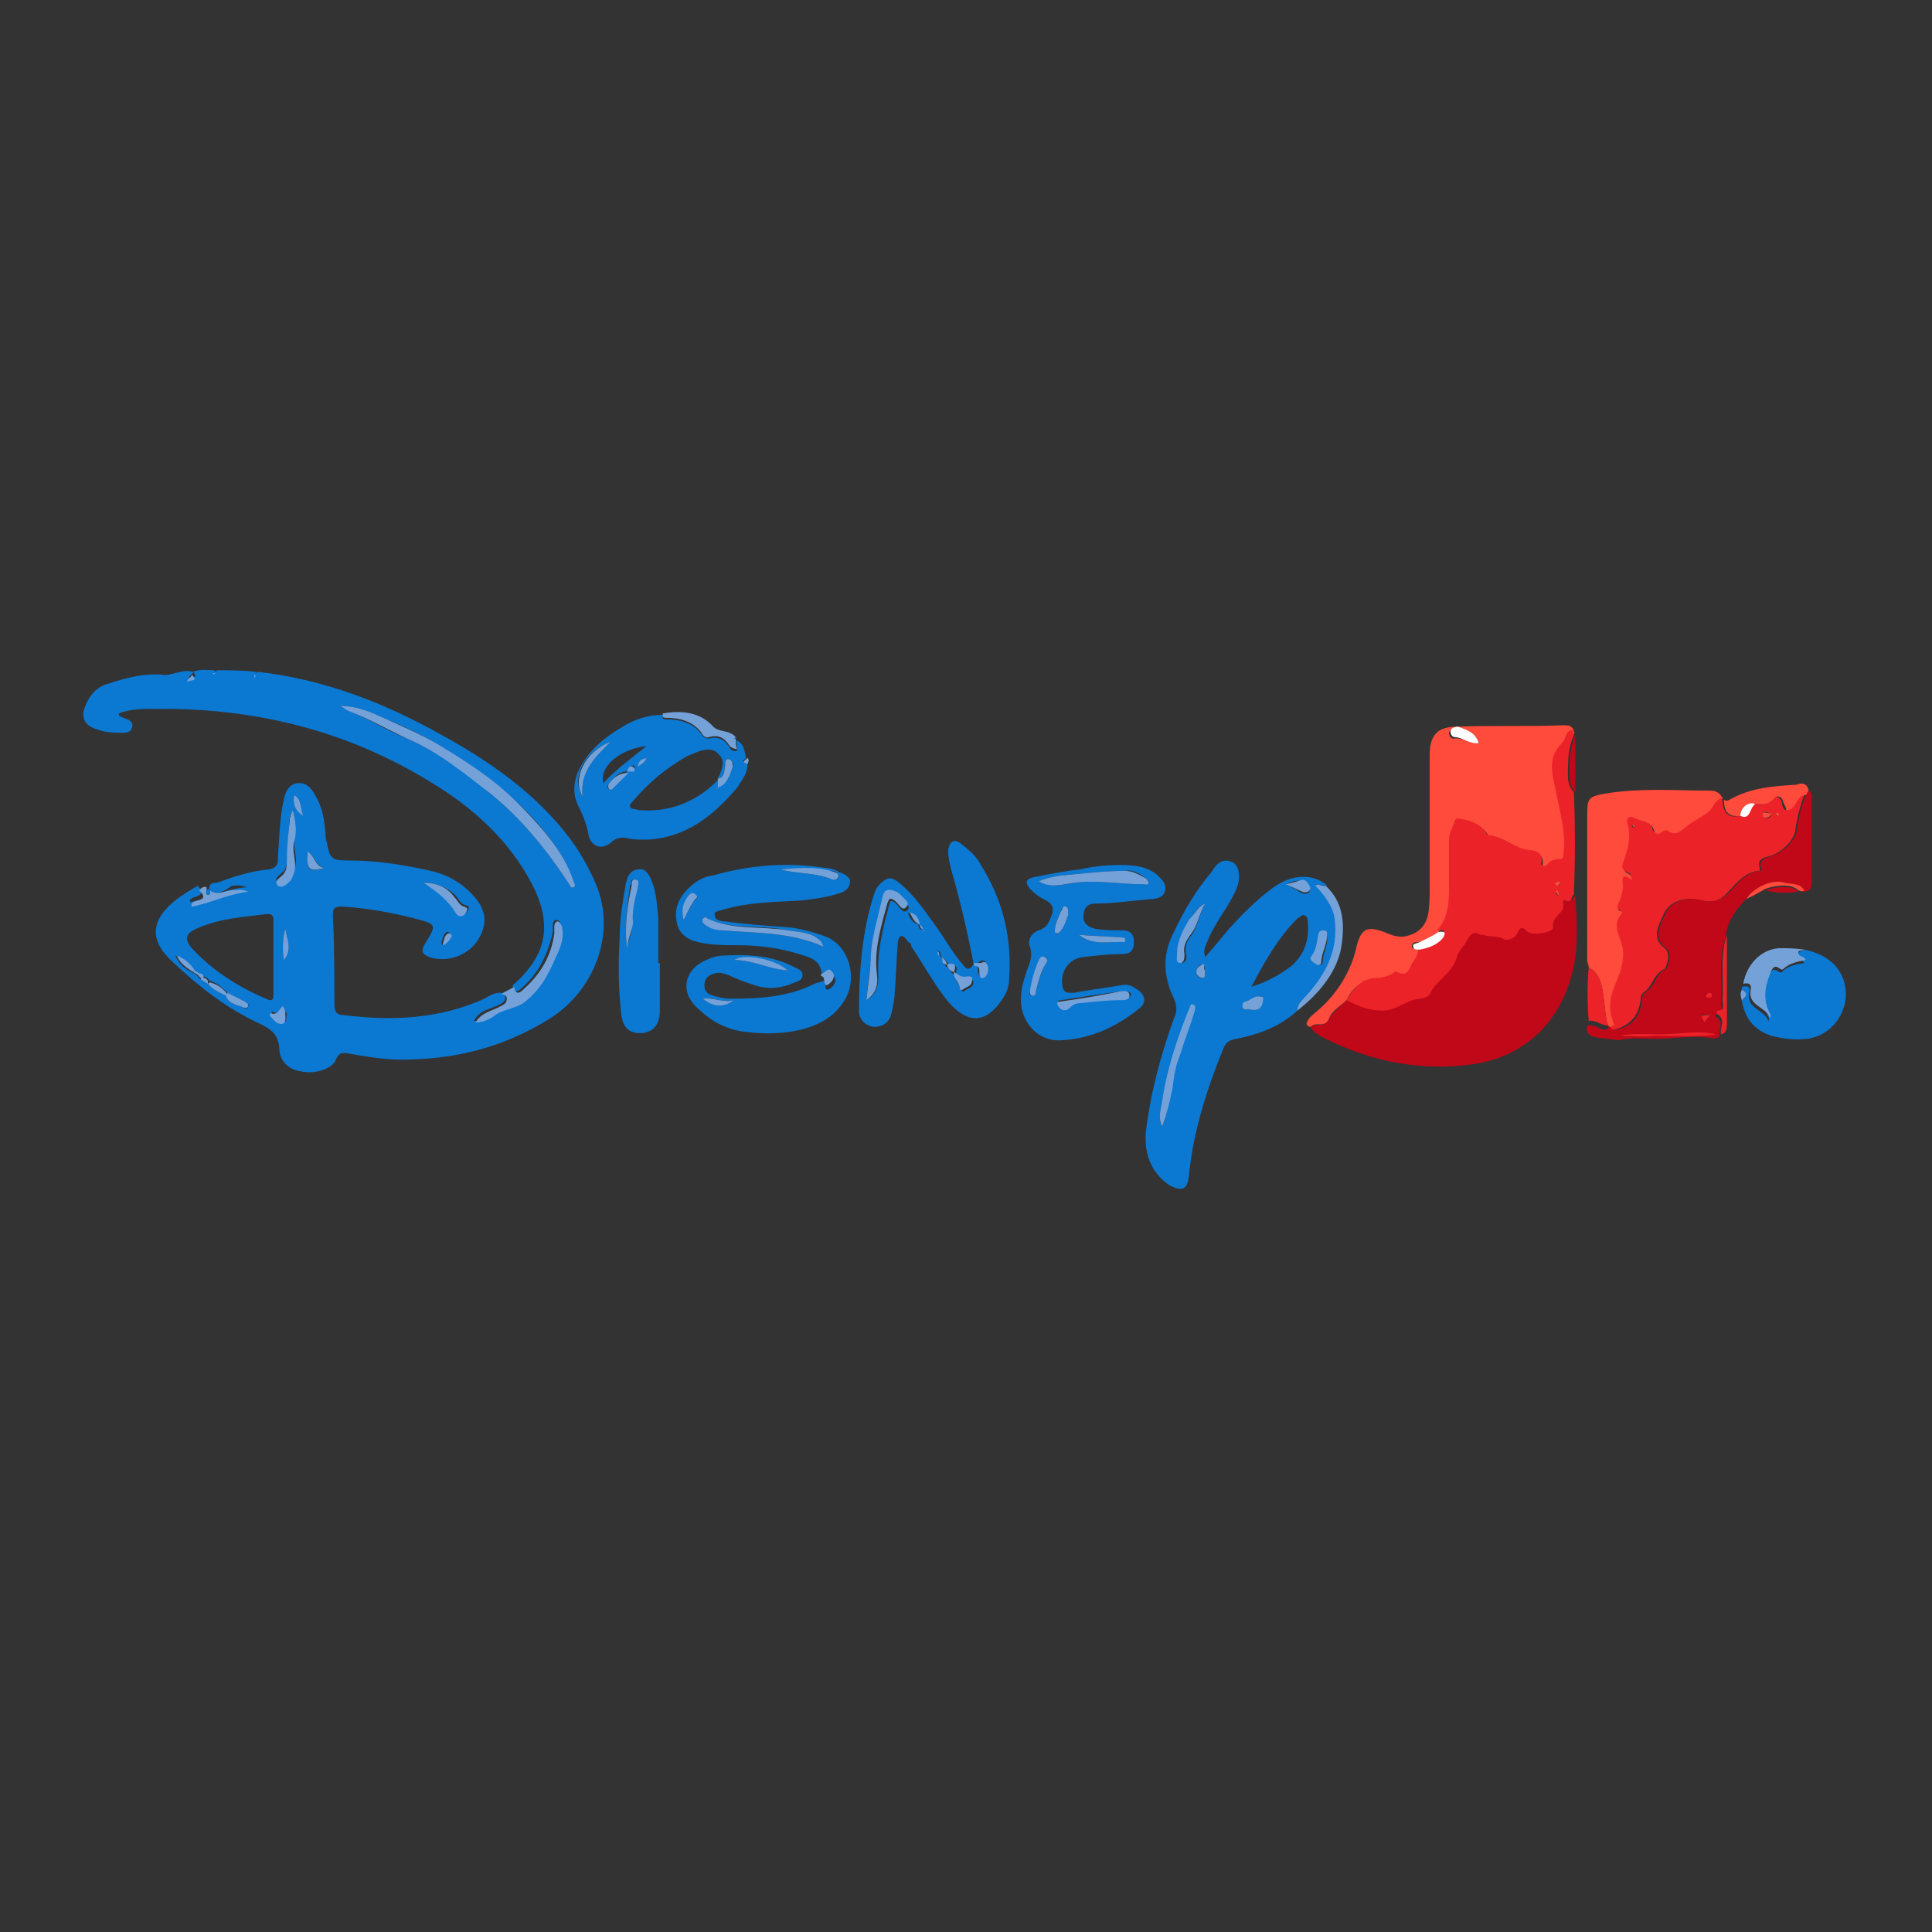 <?xml version="1.0" encoding="utf-8"?>
<!-- Generator: Adobe Illustrator 27.8.0, SVG Export Plug-In . SVG Version: 6.00 Build 0)  -->
<svg version="1.1" id="Capa_1" xmlns="http://www.w3.org/2000/svg" xmlns:xlink="http://www.w3.org/1999/xlink" x="0px" y="0px"
	 viewBox="0 0 130 130" style="enable-background:new 0 0 130 130;" xml:space="preserve">
<rect x="0" y="0" width="130" height="130" fill="#333333" stroke="none"/>
<style type="text/css">
	.st0{fill:#0B78D2;}
	.st1{fill:#C00819;}
	.st2{fill:#FE4B3B;}
	.st3{fill:#EC2229;}
	.st4{fill:#74A2D8;}
	.st5{fill:#FDFDFE;}
</style>
<g>
	<path class="st0" d="M14.1,59.9c-0.1-0.5,0.3-0.5,0.5-0.5c1.1-0.4,2.3-0.8,3.5-0.9c0.5-0.1,0.6-0.3,0.6-0.8
		c0.1-1.3,0.1-2.6,0.4-3.9c0.1-0.5,0.3-1,0.9-1.1c0.6-0.1,1,0.4,1.2,0.8c0.5,0.8,0.6,1.6,0.7,2.5c0,0.2,0,0.5,0.1,0.7
		c0.2,1.1,0.3,1.2,1.5,1.2c1.9,0,3.7,0.3,5.5,0.7c1.3,0.3,2.4,1,3.2,2.1c0.4,0.6,0.5,1.2,0.3,1.8c-0.4,1.5-2.1,2.4-3.6,1.9
		c-0.5-0.2-0.6-0.4-0.3-0.9c0.8-1.3,0.8-1.3-0.7-1.7c-1.6-0.4-3.2-0.7-4.9-0.8c-0.5,0-0.6,0.1-0.6,0.6c0.1,2,0.1,4,0.1,6
		c0,0.5,0.2,0.7,0.6,0.7c3.2,0.4,6.4,0.3,9.5-1.1c0.3-0.2,0.7-0.4,1-0.4c0.2,0,0.4,0,0.4,0.3c0,0.3-0.2,0.4-0.4,0.5
		c-0.6,0.3-1.4,0.4-1.7,1.1c0.5,0,0.8-0.1,1.2-0.4c0.6-0.4,1.4-0.4,2-0.9c1.1-0.8,1.7-1.9,2.2-3.1c0.3-0.7,0.6-1.4,0.4-2.1
		c0-0.1,0-0.3-0.3-0.3c-0.1,0-0.2,0.2-0.2,0.3c0,0.2,0,0.3,0,0.5c-0.3,1.4-0.9,2.7-2,3.7c-0.2,0.2-0.6,0.6-0.7-0.1
		c2.3-2,2.7-4.1,1.3-6.8c-1.5-2.9-3.9-5.1-6.7-6.8c-5.8-3.6-12.1-5.1-18.8-5c-0.8,0-1.5,0-2.3,0.3c0,0.1,0,0.2,0.1,0.2
		c0.3,0.2,0.9,0.2,0.8,0.7c-0.1,0.5-0.6,0.4-1,0.4c-0.6,0-1.2-0.1-1.8-0.4c-0.5-0.3-0.6-0.8-0.4-1.3c0.3-0.8,0.8-1.4,1.6-1.6
		c1.2-0.4,2.4-0.7,3.6-0.6c0.7,0.1,1.3-0.4,2.1-0.2c0,0.2-0.3,0.2-0.3,0.5c0.1-0.2,0.7,0,0.3-0.5c0.5-0.2,1-0.1,1.4-0.1
		c0.1,0.1,0.1,0.1,0.2,0c0.9,0,1.7,0,2.6,0.1c0,0.1,0.1,0.1,0.1,0c4.5,0.5,8.6,2.1,12.5,4.3c3.1,1.7,6.1,3.8,8.3,6.6
		c0.8,1,1.5,2.2,2,3.4c1.4,3.3-0.1,7.2-3.2,9.1c-3.1,1.9-6.3,2.7-9.9,2.7c-1.2,0-2.3-0.2-3.5-0.4c-0.4-0.1-0.7-0.1-0.9,0.4
		c-0.2,0.6-1.4,1-2.3,0.8c-0.8-0.1-1.4-0.6-1.5-1.4c0-1.1-0.6-1.5-1.5-1.9c-2.1-1-3.9-2.4-5.6-4c-1.7-1.5-1.6-2.9,0.2-4.3
		c0.4-0.3,0.9-0.6,1.4-0.9c0.8,0.9-0.7,0.6-0.5,1.1c1.2-0.2,2.3-0.9,3.8-1c-0.5-0.2-0.8-0.1-1-0.1C15.2,59.9,14.6,60.3,14.1,59.9z
		 M13.3,65.5c-0.1-0.1-0.2-0.1-0.3-0.2c-0.3-0.5-0.7-0.8-1.2-1c0.2,0.5,0.6,0.9,1.1,1.1c0.1,0.1,0.2,0.1,0.3,0.2
		c0.1,0.1,0.2,0.2,0.3,0.3c0.2,0.1,0.3,0.2,0.5,0.3c0.3,0.4,0.8,0.6,1.2,0.8c0.2,0.6,0.8,0.6,1.2,0.8c0.1,0.1,0.3,0.1,0.3-0.1
		c0.1-0.1-0.1-0.2-0.2-0.3c-0.4-0.2-0.8-0.4-1.2-0.6c-0.3-0.3-0.7-0.7-1.2-0.8c-0.1-0.2-0.3-0.3-0.5-0.3
		C13.6,65.6,13.5,65.5,13.3,65.5z M29.7,63.6c0.4-0.1,0.5-0.3,0.6-0.7c0-0.1-0.1-0.2-0.2-0.2c-0.3,0.1-0.3,0.5-0.4,0.7
		C29.7,63.5,29.8,63.5,29.7,63.6C29.7,63.6,29.7,63.6,29.7,63.6C29.7,63.6,29.7,63.6,29.7,63.6C29.7,63.6,29.7,63.6,29.7,63.6z
		 M18.4,64.4C18.4,64.4,18.4,64.4,18.4,64.4c0-0.8,0-1.6,0-2.4c0-0.3,0-0.5-0.4-0.5c-1.6,0.2-3.3,0.3-4.8,1
		c-0.7,0.3-0.8,0.7-0.3,1.3c1.4,1.5,3.1,2.6,5,3.4c0.4,0.2,0.5,0.1,0.5-0.3C18.4,66,18.4,65.2,18.4,64.4z M22.9,47.5
		c0.2,0.1,0.5,0.3,0.7,0.4c1.3,0.5,2.5,1.3,3.8,1.8c2.1,0.9,3.9,2.3,5.6,3.7c2.1,1.7,3.8,3.8,5.3,6.1c0.1,0.1,0.1,0.3,0.3,0.2
		c0.2-0.1,0-0.2,0-0.4c-0.8-2.2-2.3-3.9-3.9-5.4c-1.5-1.5-3.4-2.6-5.2-3.8c-1.2-0.7-2.5-1.3-3.7-1.8C24.9,47.9,23.9,47.5,22.9,47.5z
		 M19.7,54.5c-0.1,0.3-0.2,0.4-0.2,0.5c-0.1,0.9-0.1,1.8-0.2,2.7c0,0.4,0,0.8-0.3,1c-0.2,0.2-0.6,0.4-0.3,0.7
		c0.3,0.3,0.5-0.1,0.8-0.3c0.2-0.2,0.2-0.4,0.3-0.6c0.3-0.7-0.1-1.4,0-2.1C20,55.9,19.9,55.3,19.7,54.5z M28.5,59.4
		c0.9,0.5,1.7,1.2,2.3,2c0.2,0.2,0.4,0.2,0.6,0c0.1-0.2,0.3-0.4-0.1-0.5c-0.3-0.1-0.4-0.3-0.6-0.6C30.1,59.7,29.4,59.4,28.5,59.4z
		 M19.2,62.5c-0.2,0.7-0.2,1.3-0.1,2.1C19.7,63.9,19.3,63.2,19.2,62.5z M19,67.7c-0.2,0.2-0.2,0.6-0.6,0.4c-0.1-0.1-0.2,0.1-0.1,0.2
		c0.2,0.2,0.4,0.5,0.7,0.5c0.4,0,0.2-0.3,0.3-0.6C19.2,68.1,19.2,68,19,67.7z M21.8,58.4c-0.6-0.2-0.6-0.8-1.1-1.1
		C20.6,58.6,20.8,58.7,21.8,58.4z M20.4,54.9c-0.2-0.6-0.1-1.1-0.6-1.4C19.7,54,19.8,54.4,20.4,54.9z"/>
	<path class="st0" d="M87.3,68c-1.2,1.1-2.6,1.6-4.1,1.9c-0.5,0.1-0.7,0.2-0.9,0.7c-1.1,2.7-2,5.5-2.3,8.5c-0.1,1-0.5,1.1-1.4,0.6
		c-1.2-0.9-1.6-2.1-1.5-3.5c0.3-2.6,1-5.2,1.9-7.7c0.2-0.4,0.2-0.8,0-1.3c-0.7-1.4-0.8-2.9-0.1-4.3c0.7-1.5,1.5-2.9,2.6-4.2
		c0.3-0.5,0.7-1,1.4-0.7c0.5,0.2,0.6,1.1,0.3,1.8c-0.5,1.2-1.4,2.2-1.9,3.4c-0.1,0.3-0.4,0.7-0.2,1.2c0.6-0.7,1.1-1.3,1.6-1.9
		c0.9-1,1.9-2,3-2.8c0.6-0.4,1.2-0.7,2-0.7c0.6,0,1.2,0.2,1.6,0.6c-0.2,0.1-0.4-0.2-0.7,0c0.6,0.7,1.2,1.4,1.3,2.2
		c0.3,2.1-0.6,3.8-2,5.3C87.5,67.3,87.3,67.6,87.3,68z M84.2,66.4c1-0.3,1.9-0.8,2.7-1.4c0.9-0.8,1.2-1.8,1.1-2.9
		c0-0.2,0-0.4-0.2-0.5c-0.2-0.1-0.3,0.1-0.5,0.2C86,63.1,85.1,64.7,84.2,66.4z M78.2,75.8c0.3-0.8,0.5-1.7,0.6-2.5
		c0.1-0.7,0.3-1.5,0.5-2.2c0.4-1,0.7-2,1-3c0-0.2,0.2-0.4-0.1-0.4C80.1,67.6,80,67.8,80,68c-0.7,2-1.5,4.1-1.8,6.2
		C78.1,74.7,77.9,75.3,78.2,75.8z M81.1,60.8c-0.5,0.2-0.8,0.7-1,1.1c-0.5,0.7-0.8,1.4-0.8,2.3c0,0.2-0.1,0.5,0.2,0.6
		c0.3,0,0.4-0.4,0.3-0.6c-0.1-0.5,0.1-1,0.4-1.3C80.6,62.3,80.7,61.5,81.1,60.8z M89.3,62.9c0,0,0.1-0.3-0.2-0.3
		c-0.2,0-0.3,0.2-0.3,0.3c-0.1,0.5-0.1,1.1-0.5,1.5c-0.1,0.2,0.2,0.4,0.4,0.5c0.1,0.1,0.3,0,0.3-0.1C89,64.1,89.4,63.6,89.3,62.9z
		 M85,67.1c-0.5-0.2-0.8,0.2-1.2,0.3c-0.2,0.1-0.2,0.3-0.2,0.4c0,0.2,0.2,0.1,0.4,0.1C84.7,68.1,84.9,67.8,85,67.1z M86.5,59.5
		c0.4,0.2,0.7,0.3,0.9,0.5c0.2,0.1,0.4,0.2,0.6,0.1c0.2-0.1,0.1-0.3,0.1-0.4c-0.1-0.2-0.2-0.5-0.5-0.4C87.3,59.2,87,59.3,86.5,59.5z
		 M81.1,65.3c-0.1-0.1,0.1-0.4-0.2-0.4c-0.2,0-0.4,0.2-0.4,0.5c0,0.2,0.2,0.5,0.4,0.4C81.2,65.8,81,65.5,81.1,65.3z"/>
	<path class="st1" d="M106,60.3c0.1,1.6,0.2,3.2-0.1,4.7c-0.8,3.8-3.4,6.4-7.6,6.7c-3.2,0.3-6.3-0.4-9.1-1.8c-0.4-0.2-0.8-0.4-1-0.8
		c0.3-0.3,0.9,0.1,1.2-0.5c0.3-0.5,0.8-0.9,1.2-1.3c0.8,0.3,1.5,0.6,2.4,0.6c1,0,1.6-0.7,2.5-0.8c0.3,0,0.6-0.1,0.7-0.3
		c0.5-0.9,1.5-1.3,1.8-2.4c0.1-0.5,0.5-0.8,0.7-1.2c0.2-0.4,0.5-0.6,0.9-0.4c0,0,0.2,0,0.2,0c0.4,0.3,0.9,0,1.4,0.3
		c0.2,0.1,0.7,0.1,0.9-0.4c0.2-0.4,0.4-0.3,0.7-0.1c0.3,0.3,1.7,0,1.7-0.3c-0.1-0.8,0.8-0.9,0.7-1.6c0-0.1,0.1-0.3,0.2-0.2
		C105.9,60.8,105.8,60.3,106,60.3z M102.9,63.2C102.8,63.2,102.8,63.2,102.9,63.2C102.8,63.2,102.8,63.2,102.9,63.2
		C102.8,63.2,102.8,63.2,102.9,63.2C102.8,63.2,102.8,63.2,102.9,63.2z"/>
	<path class="st2" d="M90.6,67.3c-0.4,0.4-1,0.7-1.2,1.3c-0.3,0.6-0.9,0.1-1.2,0.5c-0.5-0.1-0.2-0.4-0.1-0.6c0.3-0.3,0.7-0.6,1-0.9
		c1.1-1.1,1.9-2.5,2.2-4c0.3-1.1,0.7-1.3,1.8-0.9c0.5,0.2,0.9,0.4,1.5,0.3c0.8-0.2,1.3-0.6,1.5-1.5c0.1-0.6,0.1-1.2,0.1-1.7
		c0-3,0-6,0-9c0-1.3,0.5-1.9,1.8-1.9c2.4-0.1,4.8,0,7.2-0.1c0.3,0,0.6,0,0.7,0.4c-0.5,0.1-0.4,0.6-0.7,0.9c-0.8,0.8-0.6,1.9-0.5,2.8
		c0.3,1.6,0.8,3.1,0.6,4.7c0,0.1,0,0.3-0.2,0.3c-0.4,0-0.7,0.1-0.9,0.4c-0.1,0.1-0.4,0.1-0.4-0.1c0.1-0.7-0.4-0.9-0.8-0.9
		c-1-0.1-1.7-1-2.7-1c-0.2,0-0.2-0.2-0.3-0.3c-0.4-0.5-1-0.7-1.6-0.8c-0.1,0-0.3-0.1-0.4,0.1c-0.1,0.4-0.4,0.8-0.4,1.3
		c0,0.9,0,1.8,0,2.6c0,1.2,0,2.5-0.8,3.5c-0.4,0.4-0.9,0.6-1.4,0.7c-0.2,0-0.4,0-0.4,0.3c0,0.2,0.3,0.1,0.4,0.2
		c0.1,0.2,0,0.5-0.3,0.9c-0.2,0.4-0.3,1.1-1.1,0.7c-0.1,0-0.2,0-0.3,0.1c-0.3,0.2-0.8,0.3-1,0.3C91.6,65.9,91,66.5,90.6,67.3z
		 M99.5,50C99.5,50,99.5,50,99.5,50C99.5,50,99.5,50,99.5,50c-0.2-0.7-0.8-0.9-1.5-1c-0.2,0-0.4,0-0.5,0.3c0,0.2,0.1,0.4,0.3,0.4
		C98.4,49.6,98.9,50,99.5,50z"/>
	<path class="st0" d="M55.3,65.5c-0.1-0.7-0.5-1-1.2-1.2c-1.5-0.5-3-0.7-4.5-0.7c-0.7,0-1.4,0-2-0.1c-0.8-0.1-1.7-0.3-2-1.2
		c-0.3-1,0-1.8,0.7-2.5c0.5-0.5,1-0.8,1.7-0.9c2.5-0.7,5-0.9,7.5-0.5c0.3,0,0.7,0.1,1,0.3c0.3,0.1,0.7,0.3,0.7,0.6
		c0,0.4-0.3,0.7-0.7,0.8c-0.9,0.3-1.8,0.4-2.7,0.5c-1.7,0.1-3.4,0.1-5.1,0.6c-0.3,0.1-0.7,0.1-0.6,0.4c0,0.3,0.4,0.4,0.7,0.4
		c1.4,0.2,2.9,0.3,4.3,0.4c0.8,0.1,1.6,0.3,2.4,0.6c1.7,0.6,2.3,3,1.2,4.5c-0.6,0.9-1.5,1.4-2.5,1.7c-1.4,0.4-2.9,0.4-4.3,0.2
		c-1.2-0.2-2.2-0.8-3-1.6c-1.1-1-0.9-2.4,0.4-3.1c0.4-0.2,0.9-0.4,1.4-0.4c1.7-0.1,3.3,0,4.8,0.8c0.2,0.1,0.5,0.2,0.5,0.5
		c0,0.3-0.2,0.4-0.5,0.5c-0.9,0.4-1.8,0.5-2.7,0.2c-0.6-0.2-1.2-0.4-1.8-0.7c-0.3-0.1-0.6-0.2-0.9-0.1c-0.4,0.1-0.7,0.3-0.7,0.8
		c0,0.4,0.2,0.6,0.6,0.7c0.4,0.1,0.7,0.2,1.1,0.2c2,0,3.9-0.1,5.7-1c0.2-0.1,0.4-0.1,0.6-0.2c0.3,0-0.1,1,0.6,0.4
		c0.2-0.2,0.3-0.5,0.1-0.7C55.7,65.1,55.5,65.5,55.3,65.5z M55.4,63.7c-0.1-0.4-0.3-0.5-0.6-0.7c-0.6-0.3-1.2-0.3-1.8-0.4
		c-1.8-0.4-3.7,0-5.4-0.8c-0.1-0.1-0.3-0.1-0.3,0c-0.1,0.2,0,0.3,0.1,0.4c0.4,0.3,0.8,0.3,1.2,0.4C50.8,62.8,53.2,62.7,55.4,63.7z
		 M52.5,58.5c1.1,0.3,2.2,0.2,3.3,0.6c0.2,0.1,0.6,0.2,0.6-0.1c0.1-0.3-0.3-0.4-0.5-0.4C54.8,58.4,53.7,58.4,52.5,58.5z M49.4,64.6
		c1.3,0,2.4,0.6,3.6,0.7C52.3,64.6,50.1,64.2,49.4,64.6z M46,61.9c0.3-0.6,0.5-0.9,0.7-1.3c0.1-0.1,0.4-0.2,0.1-0.4
		c-0.2-0.1-0.4-0.1-0.5,0.1C46.1,60.7,45.8,61.1,46,61.9z M47.3,67.2c0.7,0.6,1.4,0.6,2.1,0.1C48.7,67.5,48.1,67.1,47.3,67.2z"/>
	<path class="st3" d="M115.9,53.6c0,0.1,0,0.1,0,0.2c0,0.7,0.3,1.3,1.1,1.1c0.8,0.2,0.7-0.6,1-0.8c0.4,0,0.9,0.1,1.2-0.3
		c0.2-0.3,0.6-0.2,0.7,0.2c0,0.2,0.1,0.4,0.2,0.5c0.7,0,0.6-1,1.3-1c-0.3,0.8-0.5,1.6-0.6,2.4c-0.1,0.7-1,1.5-1.7,1.7
		c-0.3,0.1-0.9,0.1-0.7,0.8c0,0.1,0.1,0.2-0.1,0.2c-1,0.1-1.6,1-2.2,1.6c-0.5,0.5-1,0.5-1.6,0.4c-1.1-0.3-2.2,0-2.6,1
		c-0.3,0.7-0.8,1.5,0.1,2.2c0.5,0.4,0.1,1.3,0,1.4c-0.7,0.3-0.8,1.1-1.3,1.5c-0.2,0.1-0.3,0.3-0.3,0.5c-0.1,1.1-0.7,1.8-1.8,2.1
		c-0.2,0-0.3,0-0.3-0.2c0.1-0.1,0.3-0.1,0.2-0.3c-0.4-0.9-0.3-1.8,0.1-2.7c0.3-0.7,0.6-1.5,0.5-2.3c-0.1-0.8-0.7-1.5-0.1-2.4
		c0.1-0.1,0-0.2-0.1-0.2c-0.3-0.1-0.2-0.3-0.1-0.5c0.1-0.4,0.3-0.9,0.3-1.2c-0.1-0.7,0.1-0.6,0.6-0.4c0.1-0.4-0.2-0.4-0.4-0.5
		c-0.2-0.1-0.3-0.3-0.2-0.6c0.4-0.9,0.6-1.8,0.3-2.7c-0.1-0.3,0.2-0.5,0.4-0.4c0.4,0.3,1.2,0.2,1.4,0.9c0,0.2,0.3,0.3,0.5,0.1
		c0.1-0.1,0.3-0.2,0.4-0.1c0.6,0.4,0.9,0,1.3-0.3c0.5-0.4,1-0.6,1.5-1C115.3,54.2,115.4,53.7,115.9,53.6z M119.3,54.7
		c-0.3,0.1-0.5-0.2-0.7,0c0,0,0,0.2,0.1,0.3C118.9,55.2,119.1,55,119.3,54.7z M110,55.6c0,0,0-0.1-0.1-0.1c0,0-0.1,0-0.1,0
		c0,0.1,0,0.1,0.1,0.2C109.9,55.7,110,55.6,110,55.6z M119.7,54.8c0,0,0-0.1-0.1-0.1c0,0-0.1,0.1-0.1,0.1c0,0,0,0.1,0.1,0.1
		C119.6,54.8,119.7,54.8,119.7,54.8z"/>
	<path class="st3" d="M90.6,67.3c0.5-0.8,1-1.5,2.1-1.5c0.2,0,0.7-0.1,1-0.3c0.1-0.1,0.3-0.2,0.3-0.1c0.8,0.4,0.8-0.3,1.1-0.7
		c0.3-0.4,0.4-0.8,0.3-0.9c0.6-0.1,1.2-0.2,1.6-0.8c0.4-0.5,0-0.4-0.3-0.4c0.9-1,0.8-2.3,0.8-3.5c0-0.9,0-1.8,0-2.6
		c0-0.5,0.3-0.9,0.4-1.3c0.1-0.2,0.2-0.1,0.4-0.1c0.6,0.1,1.2,0.3,1.6,0.8c0.1,0.1,0.1,0.3,0.3,0.3c1,0.1,1.7,0.9,2.7,1
		c0.4,0,1,0.2,0.8,0.9c0,0.2,0.3,0.2,0.4,0.1c0.2-0.3,0.5-0.4,0.9-0.4c0.1,0,0.2-0.1,0.2-0.3c0.2-1.6-0.3-3.1-0.6-4.7
		c-0.2-0.9-0.4-1.9,0.5-2.8c0.3-0.3,0.2-0.8,0.7-0.9c0,0,0,0,0,0c0,0.1,0.1,0.1,0.1,0.2c0,0.1,0,0.1,0,0.2c-0.4,0.8-0.4,1.8-0.4,2.7
		c0,0.4,0.1,0.8,0.4,1.1c0.1,2.3,0.1,4.6,0,6.9c-0.2,0.1-0.1,0.6-0.5,0.4c-0.2-0.1-0.3,0.1-0.2,0.2c0.1,0.7-0.8,0.8-0.7,1.6
		c0.1,0.3-1.3,0.6-1.7,0.3c-0.3-0.3-0.5-0.4-0.7,0.1c-0.2,0.4-0.7,0.5-0.9,0.4c-0.5-0.3-1-0.1-1.4-0.3c-0.1,0-0.2,0-0.2,0
		c-0.4-0.3-0.7,0-0.9,0.4c-0.2,0.4-0.6,0.7-0.7,1.2c-0.3,1-1.4,1.5-1.8,2.4c-0.1,0.2-0.5,0.3-0.7,0.3C94.6,67.3,94,68,93,68
		C92.1,68,91.4,67.7,90.6,67.3z M105,59.4c0,0-0.1-0.1-0.1-0.1c-0.1,0-0.2,0.1-0.3,0.1c0.1,0.1,0.1,0.1,0.2,0.2
		C104.9,59.6,105,59.5,105,59.4z M104.9,60.2c0-0.1,0-0.1-0.1-0.2c-0.1-0.1-0.1,0-0.1,0.1c0,0.1,0.1,0.1,0.1,0.2
		C104.8,60.3,104.9,60.2,104.9,60.2z"/>
	<path class="st0" d="M65.5,64.8c-0.4-2.1-0.9-4.2-1.5-6.3c-0.1-0.4-0.2-0.8-0.2-1.3c0.1-0.6,0.4-0.8,0.9-0.4c0.5,0.4,1,0.8,1.3,1.4
		c1.5,2.4,2.1,4.9,1.9,7.7c0,0.5-0.2,1-0.5,1.4c-1.1,1.6-2.3,1.6-3.6,0.1c-0.9-1.1-1.6-2.4-2.4-3.6c-0.1-0.1-0.1-0.2-0.1-0.3
		c-0.3-0.1-0.4-0.6-0.7-0.5c-0.2,0.1-0.2,0.5-0.2,0.7c-0.1,1-0.1,2.1-0.2,3.1c0,0.4-0.1,0.9-0.2,1.3c-0.1,0.6-0.5,1-1.2,1
		c-0.6-0.1-1-0.5-1-1.1c0-2.6,0.2-5.3,1-7.8c0.1-0.3,0.2-0.5,0.4-0.7c0.4-0.4,0.7-0.6,1.3-0.1c1.1,0.9,1.8,2,2.6,3.1
		c0.5,0.7,1,1.6,1.6,2.3c0.2,0.2,0.4,0.7,0.8,0.1c0.3,0,0.3,0.2,0.3,0.4c0,0.2,0.1,0.5,0.3,0.4c0.3-0.1,0.4-0.4,0.3-0.7
		c0-0.2-0.1-0.5-0.5-0.3C65.9,64.8,65.7,64.8,65.5,64.8z M63,63.9c0.1,0.1,0.1,0.1,0.2,0.2c0,0.1,0,0.2,0.1,0.3
		c0.1,0.1,0.1,0.1,0.2,0.2c0,0.2,0,0.4,0.3,0.5c0.1,0.2,0.2,0.4,0.5,0.5c-0.1,0.4,0.3,0.7,0.4,1c0,0.2,0.2,0.1,0.3,0
		c0.2-0.1,0.5-0.2,0.5-0.5c0-0.2-0.2-0.3-0.3-0.3c-0.3,0-0.6-0.1-0.9-0.3c0.2-0.5,0-0.6-0.5-0.5c0-0.2-0.1-0.4-0.3-0.5
		c-0.1-0.1-0.1-0.1-0.2-0.2c0-0.1,0-0.2-0.1-0.3C63.1,64,63,63.9,63,63.9C62.9,63.9,62.9,63.9,63,63.9C62.9,63.9,62.9,63.9,63,63.9z
		 M62.2,62.7c-0.1-0.1-0.1-0.1-0.2-0.2c0-0.1,0-0.2-0.2-0.3c-0.1-0.4-0.2-0.7-0.7-0.8c0.1,0.4,0.3,0.7,0.7,0.8c0,0.1,0,0.2,0.1,0.3
		C62.1,62.6,62.2,62.6,62.2,62.7C62.2,62.7,62.2,62.7,62.2,62.7C62.2,62.7,62.2,62.7,62.2,62.7z M58.3,67.3c0.7-0.4,0.8-1,0.8-1.6
		c-0.1-1.6,0.3-3.2,0.7-4.7c0.1-0.2,0-0.6,0.5-0.2c0.2,0.2,0.5,0.8,0.8,0.4c0.2-0.3-0.4-0.6-0.5-0.9c0-0.1-0.1-0.1-0.2-0.1
		c-0.4-0.2-0.8-0.2-0.9,0.3c-0.3,1.3-0.8,2.6-0.8,3.9C58.5,65.2,58.4,66.2,58.3,67.3z"/>
	<path class="st1" d="M108.4,69.1c0,0.2,0.1,0.2,0.3,0.2c1.1-0.2,1.7-0.9,1.8-2.1c0-0.2,0.1-0.4,0.3-0.5c0.6-0.4,0.6-1.2,1.3-1.5
		c0.1-0.1,0.5-1,0-1.4c-0.9-0.7-0.4-1.5-0.1-2.2c0.4-1,1.5-1.3,2.6-1c0.5,0.1,1,0.1,1.6-0.4c0.6-0.6,1.2-1.5,2.2-1.6
		c0.2,0,0.1-0.1,0.1-0.2c-0.2-0.6,0.4-0.7,0.7-0.8c0.7-0.2,1.6-1,1.7-1.7c0.1-0.8,0.3-1.6,0.6-2.4c0.1-0.1,0.1-0.2,0.2-0.3
		c0.3,0.2,0.2,0.4,0.2,0.7c0,1.7,0,3.5,0,5.2c0,0.4,0.1,0.9-0.6,0.9c-0.2-0.6-0.8-0.4-1.3-0.5c-0.9-0.2-2.2,0.4-2.6,1.1
		c-0.7,0.7-1.2,1.5-1.3,2.5c-0.5,1.4-0.2,2.9-0.3,4.4c0,0.2,0.2,0.7-0.3,0.7c0,0-0.1,0.2-0.1,0.2c0.7,0.3,0.2,0.9,0.3,1.4
		c-0.1,0-0.2,0-0.3,0.1c-1.3-0.3-2.6,0-3.9,0c-0.9,0-1.8-0.1-2.6,0.1c-0.5-0.1-1-0.1-1.5-0.2c-0.5-0.1-0.7-0.3-0.6-0.8
		c0.5-0.1,0.8,0.3,1.3,0.3C108.3,69,108.3,69,108.4,69.1z M115.1,68.3c-0.7-0.1-0.7-0.1-0.4,0.5C114.8,68.6,114.9,68.5,115.1,68.3z
		 M114.8,67.1c0.2,0.1,0.3,0,0.4-0.2c0,0-0.1-0.1-0.1-0.1C115,66.8,114.9,66.9,114.8,67.1z"/>
	<path class="st0" d="M75.4,58.2c0.9,0,1.8,0.1,2.5,0.7c0.3,0.3,0.6,0.6,0.5,1c-0.1,0.5-0.6,0.6-1,0.6c-1.2,0.1-2.5,0.3-3.7,0.3
		c-0.6,0-0.8,0.4-0.8,0.9c0,0.5,0.4,0.7,0.8,0.8c0.6,0.1,1.2,0.1,1.8,0.1c0.5,0,0.8,0.2,0.8,0.8c0,0.7-0.4,0.8-0.9,0.8
		c-0.8,0-1.7,0.1-2.5,0.2c-1,0.1-1.6,1-1.4,2c0.1,0.5,0.5,0.4,0.8,0.4c1-0.2,2-0.3,3.1-0.5c0.4-0.1,0.7,0,1,0.2
		c0.7,0.4,0.8,1,0.2,1.4c-1.5,1.2-3.2,2-5.2,2.1c-1.6,0.1-2.8-1.3-2.7-2.9c0-0.6,0.2-1.2,0.4-1.8c0.2-0.5,0.4-1,0.2-1.6
		c-0.2-0.5,0.2-1,0.6-1.1c0.6-0.2,0.7-0.6,0.9-1.1c0.1-0.4,0-0.7-0.4-0.9c-0.4-0.2-0.7-0.4-1-0.7c-0.5-0.5-0.4-0.8,0.3-0.9
		c1-0.2,2-0.4,3-0.5C73.5,58.3,74.5,58.2,75.4,58.2z M69.9,59.3c0.9,0.5,1.7,0.2,2.4,0.1c1.6-0.2,3.1,0.1,4.6,0.1
		c0.1,0,0.3,0.1,0.4-0.1c0.1-0.1-0.1-0.2-0.2-0.3c-0.4-0.3-0.8-0.6-1.4-0.5c-1,0-2,0.1-3.1,0.2C71.7,58.9,70.8,58.9,69.9,59.3z
		 M75.4,66.7c-1.4,0.2-2.7,0.4-4,0.6c-0.3,0-0.3,0.2-0.1,0.3c0.2,0.3,0.5,0.4,0.8,0.1c0.2-0.2,0.4-0.3,0.7-0.3
		c0.9-0.1,1.8-0.2,2.7-0.2c0.2,0,0.6,0,0.6-0.3C76,66.6,75.6,66.8,75.4,66.7z M69.3,66.7c0,0.1-0.1,0.3,0.2,0.3
		c0.2,0,0.2-0.2,0.2-0.3c0.2-0.6,0.3-1.3,0.7-1.9c0.1-0.1,0.1-0.4-0.1-0.4c-0.2-0.1-0.3,0.1-0.4,0.2C69.7,65.3,69.5,65.9,69.3,66.7z
		 M75.7,63.4c0-0.1,0-0.2,0-0.3c-1-0.1-2.1-0.1-3.1-0.2C73.6,63.7,74.7,63.3,75.7,63.4z M71.9,61.5c-0.1-0.2,0.1-0.4-0.2-0.5
		c-0.2,0-0.3,0.2-0.3,0.3c-0.2,0.5-0.5,0.9-0.4,1.5c0,0,0.2,0.1,0.2,0C71.6,62.5,71.7,62,71.9,61.5z"/>
	<path class="st0" d="M50.3,51.4c0,0.7-0.4,1.1-0.7,1.6c-1.6,1.9-3.5,3.4-6.1,3.5c-0.4,0-0.9,0-1.3-0.1c-0.4-0.1-0.8,0-1.1,0.3
		c-0.6,0.5-1.3,0.3-1.5-0.5c-0.1-0.7-0.4-1.4-0.7-2c-0.4-0.8-0.3-1.7,0.1-2.5c0.7-1.3,1.7-2.1,2.9-2.8c0.8-0.5,1.7-0.8,2.7-0.8
		c0,0.1-0.1,0.3,0.2,0.3c0.9,0,1.8,0.2,2.4,1c0.1,0.2,0.3,0.3,0.5,0.3c0.6-0.2,1.1,0.1,1.4,0.6c0.1,0.2,0.3,0.3,0.5,0.2
		c0-0.2,0-0.5-0.1-0.7c0.6,0.2,0.6,0.8,0.7,1.2C50.1,51.1,49.8,51.2,50.3,51.4z M42.2,51.9c-0.5,0-0.9,0.4-1.2,0.8
		c-0.1,0.1-0.2,0.3,0,0.4c0.1,0.1,0.2,0,0.3-0.1C41.6,52.7,42,52.3,42.2,51.9c0.2,0,0.4,0,0.5-0.2c0-0.1,0-0.2-0.1-0.2
		C42.4,51.6,42.3,51.7,42.2,51.9z M48.3,53c0.6-0.3,0.8-0.8,1-1.4c0.1-0.2,0-0.4-0.2-0.5c-0.3-0.1-0.3,0.2-0.3,0.4
		c-0.1,0.3,0,0.8-0.5,0.9c0-0.1,0-0.1,0.1-0.2c0.2-0.5,0.4-1,0-1.4c-0.4-0.5-0.9-0.4-1.5-0.2c-0.2,0.1-0.5,0.2-0.7,0.3
		c-1.4,0.8-2.6,1.8-3.6,3c-0.1,0.1-0.3,0.3-0.2,0.4c0.1,0.2,0.4,0.1,0.5,0.2c2.1,0.2,3.9-0.5,5.4-2C48.3,52.6,48.3,52.8,48.3,53
		c-0.1,0-0.1,0-0.1,0.1C48.3,53.1,48.3,53.1,48.3,53z M43.5,50.2c-1.8,0.2-3.2,1.4-2.9,2.5C41.4,51.8,42.4,51.1,43.5,50.2z
		 M41.1,49.9c-1.8,0.7-2.7,2.4-1.9,3.7C39,51.9,40.1,50.9,41.1,49.9z M43.5,51c-0.3,0.1-0.5,0.2-0.6,0.6
		C43.2,51.4,43.4,51.3,43.5,51z M43.8,50.7C43.7,50.7,43.7,50.7,43.8,50.7C43.7,50.7,43.7,50.7,43.8,50.7
		C43.7,50.8,43.7,50.8,43.8,50.7C43.7,50.8,43.7,50.8,43.8,50.7z"/>
	<path class="st2" d="M108.4,69.1c-0.1,0-0.1,0-0.2-0.1c-0.2-0.6-0.2-1.3-0.3-1.9c-0.1-0.7-0.2-1.6-1-2c0-0.2-0.1-0.3-0.1-0.5
		c0-3.3,0-6.5,0-9.8c0-1.1,0.1-1.2,1.2-1.4c2.4-0.4,4.8-0.2,7.1-0.2c0.3,0,0.6,0.1,0.8,0.5c-0.5,0.1-0.6,0.6-0.9,0.9
		c-0.5,0.4-1,0.6-1.5,1c-0.4,0.3-0.7,0.7-1.3,0.3c-0.1-0.1-0.3,0-0.4,0.1c-0.2,0.2-0.4,0.1-0.5-0.1c-0.2-0.7-0.9-0.6-1.4-0.9
		c-0.2-0.1-0.5,0-0.4,0.4c0.3,1,0,1.8-0.3,2.7c-0.1,0.3,0,0.4,0.2,0.6c0.2,0.1,0.4,0.2,0.4,0.5c-0.5-0.3-0.7-0.4-0.6,0.4
		c0,0.3-0.1,0.8-0.3,1.2c-0.1,0.2-0.1,0.4,0.1,0.5c0.1,0,0.2,0.1,0.1,0.2c-0.7,0.8,0,1.6,0.1,2.4c0.1,0.8-0.2,1.6-0.5,2.3
		c-0.4,0.9-0.5,1.8-0.1,2.7C108.7,69,108.5,69,108.4,69.1z"/>
	<path class="st0" d="M121.4,63.9c1.6,0.3,2.7,1.3,2.8,2.8c0.1,1.5-1,3-2.6,3.2c-0.8,0.1-1.6,0-2.4-0.2c-1.2-0.4-1.8-1.2-2-2.4
		c0.4-0.2,0.4-0.5,0-0.7c0-0.1,0-0.2,0-0.2c0.4-0.1,0.6,0,0.5,0.4c-0.2,1.1,1,1.1,1.3,1.9c0.1-0.2-0.1-0.4-0.1-0.5
		c-0.3-0.9-0.2-1.8,0.2-2.7c0.3-0.6,0.6,0.1,0.8-0.1c0.4-0.4,0.9-0.5,1.5-0.6c-0.1-0.3-0.5-0.2-0.5-0.5C121,64,121.3,64,121.4,63.9z
		"/>
	<path class="st0" d="M44.4,64.8c0,1.1,0,2.1,0,3.2c0,0.9-0.4,1.4-1.1,1.5c-0.9,0.1-1.4-0.3-1.5-1.3c-0.2-1.7-0.2-3.5-0.1-5.2
		c0-1.2,0.2-2.3,0.4-3.5c0.1-0.4,0.2-0.9,0.8-1c0.6-0.1,0.8,0.4,1,0.9c0.3,0.8,0.3,1.6,0.4,2.4c0,1,0,2,0,3
		C44.3,64.8,44.3,64.8,44.4,64.8z M42.2,63.9c0-0.6,0.4-1.1,0.3-1.8c-0.1-0.8,0.1-1.6,0.3-2.3c0.1-0.3,0.2-0.5-0.1-0.6
		c-0.3-0.1-0.2,0.3-0.3,0.4C42.2,61,42,62.4,42.2,63.9z"/>
	<path class="st4" d="M121.4,63.9c-0.1,0.1-0.4,0-0.4,0.2c0,0.3,0.4,0.2,0.5,0.5c-0.5,0.1-1.1,0.2-1.5,0.6c-0.2,0.2-0.5-0.5-0.8,0.1
		c-0.4,0.9-0.6,1.8-0.2,2.7c0.1,0.2,0.2,0.3,0.1,0.5c-0.3-0.8-1.5-0.8-1.3-1.9c0.1-0.4-0.2-0.5-0.5-0.4c0.2-1.2,1.1-2.3,2.4-2.4
		C120.2,63.8,120.8,63.8,121.4,63.9z"/>
	<path class="st2" d="M121.7,53.2c-0.1,0.1-0.1,0.2-0.2,0.3c-0.7,0-0.6,1.1-1.3,1c0-0.1-0.1-0.3-0.2-0.5c-0.1-0.5-0.5-0.5-0.7-0.2
		c-0.4,0.4-0.8,0.3-1.2,0.3c-0.5-0.1-1,0.3-1,0.8c-0.9,0.1-1.1-0.4-1.1-1.1c0.1,0.1,0.2,0.1,0.4,0c1.4-0.8,2.9-0.9,4.5-1
		C121.1,52.7,121.6,52.6,121.7,53.2z"/>
	<path class="st4" d="M34.6,66.4c0.1,0.7,0.5,0.3,0.7,0.1c1.1-1,1.8-2.2,2-3.7c0-0.1,0-0.3,0-0.5c0-0.1,0.1-0.3,0.2-0.3
		c0.2,0,0.2,0.2,0.3,0.3c0.2,0.8-0.1,1.5-0.4,2.1c-0.5,1.2-1.1,2.3-2.2,3.1c-0.6,0.4-1.4,0.4-2,0.9c-0.3,0.2-0.7,0.4-1.2,0.4
		c0.4-0.7,1.2-0.8,1.7-1.1c0.2-0.1,0.4-0.2,0.4-0.5c0-0.3-0.3-0.3-0.4-0.3C34,66.7,34.3,66.6,34.6,66.4z"/>
	<path class="st4" d="M87.3,68c0-0.4,0.2-0.6,0.5-0.9c1.4-1.5,2.3-3.2,2-5.3c-0.1-0.8-0.7-1.6-1.3-2.2c0.3-0.2,0.5,0.1,0.7,0
		c1.3,1.2,1.3,2.8,1,4.4C89.8,65.6,88.7,66.9,87.3,68z"/>
	<path class="st4" d="M49.5,49.7c0,0.2,0,0.5,0.1,0.7c-0.2,0-0.4-0.1-0.5-0.2c-0.3-0.5-0.7-0.8-1.4-0.6c-0.2,0.1-0.4-0.1-0.5-0.3
		c-0.6-0.8-1.5-1-2.4-1c-0.3,0-0.2-0.2-0.2-0.3c1.3-0.2,2.5-0.1,3.4,0.9c0.4,0.4,1.1,0.2,1.5,0.7c0,0-0.1,0.1-0.1,0.1
		C49.5,49.7,49.5,49.7,49.5,49.7L49.5,49.7z"/>
	<path class="st3" d="M106.9,65.1c0.8,0.4,0.9,1.3,1,2c0.1,0.6,0.1,1.3,0.3,1.9c-0.5,0-0.8-0.4-1.3-0.3
		C106.8,67.5,106.8,66.3,106.9,65.1z"/>
	<path class="st3" d="M115.8,69.6c-0.1-0.5,0.4-1-0.3-1.4c0,0,0-0.2,0.1-0.2c0.5,0,0.3-0.4,0.3-0.7c0.1-1.5-0.2-2.9,0.3-4.4
		c0,2,0,3.9,0,5.9C116.2,69.2,116.2,69.5,115.8,69.6z"/>
	<path class="st4" d="M14.1,59.9c0.5,0.4,1.1,0,1.6,0c0.3,0,0.5-0.1,1,0.1c-1.5,0.2-2.6,0.8-3.8,1c-0.2-0.6,1.4-0.2,0.5-1.1
		c0.1-0.1,0.3-0.3,0.5-0.2c0,0,0,0.1,0,0.2c0,0.1-0.1,0.3,0.1,0.3C14.2,60.2,14.1,60,14.1,59.9L14.1,59.9z"/>
	<path class="st2" d="M117.5,60.5c0.4-0.7,1.7-1.4,2.6-1.1c0.4,0.1,1,0,1.3,0.5c-0.1,0.1-0.2,0.1-0.4,0c-0.4-0.4-1.3-0.4-2.2-0.1
		C118.3,60.1,117.9,60.3,117.5,60.5z"/>
	<path class="st1" d="M106,53.3c-0.3-0.3-0.4-0.7-0.4-1.1c0-0.9,0-1.8,0.4-2.7C106,50.8,106,52.1,106,53.3z"/>
	<path class="st3" d="M109,69.7c0.9-0.2,1.7-0.1,2.6-0.1c1.3,0,2.6-0.3,3.9,0c-1.4,0.2-2.8,0.1-4.2,0.1
		C110.6,69.8,109.8,69.7,109,69.7z"/>
	<path class="st4" d="M65.5,64.8c0.2,0,0.4,0,0.5,0c0.4-0.2,0.4,0.1,0.5,0.3c0,0.3-0.1,0.6-0.3,0.7c-0.3,0.1-0.3-0.2-0.3-0.4
		c0-0.2,0-0.4-0.3-0.4C65.5,64.9,65.5,64.8,65.5,64.8z"/>
	<path class="st1" d="M118.8,59.9c0.9-0.3,1.8-0.3,2.2,0.1C120.2,60.1,119.5,60.1,118.8,59.9z"/>
	<path class="st4" d="M55.3,65.5c0.2,0,0.4-0.5,0.7-0.1c0.2,0.2,0.1,0.5-0.1,0.7c-0.6,0.6-0.3-0.4-0.6-0.4
		C55.2,65.6,55.2,65.6,55.3,65.5z"/>
	<path class="st4" d="M50.3,51.4c-0.5-0.1-0.1-0.3,0-0.4C50.4,51.1,50.4,51.2,50.3,51.4z"/>
	<path class="st4" d="M117.2,66.6c0.4,0.2,0.4,0.4,0,0.7C117.1,67,117.1,66.8,117.2,66.6z"/>
	<path class="st4" d="M12.9,45.4c0.5,0.5-0.1,0.3-0.3,0.5C12.6,45.6,12.9,45.6,12.9,45.4C12.9,45.4,12.9,45.4,12.9,45.4z"/>
	<path class="st0" d="M14.1,59.9c0,0.1,0.1,0.3-0.1,0.3c-0.2,0-0.1-0.2-0.1-0.3C14,59.8,14.1,59.8,14.1,59.9z"/>
	<path class="st4" d="M14.5,45.3c-0.1,0.1-0.1,0.1-0.2,0C14.4,45.3,14.5,45.3,14.5,45.3z"/>
	<path class="st0" d="M49.5,49.7c0,0-0.1,0-0.1,0c0,0,0.1-0.1,0.1-0.1C49.5,49.6,49.6,49.6,49.5,49.7C49.6,49.6,49.6,49.7,49.5,49.7
		z"/>
	<path class="st2" d="M105.9,49.4c0-0.1-0.1-0.1-0.1-0.2C105.9,49.2,106,49.3,105.9,49.4z"/>
	<path class="st4" d="M17.2,45.5c-0.1,0.1-0.1,0.1-0.1,0C17.1,45.4,17.2,45.4,17.2,45.5z"/>
	<path class="st4" d="M22.9,47.5c1.1,0,2,0.4,2.9,0.8c1.3,0.6,2.5,1.1,3.7,1.8c1.8,1.1,3.7,2.3,5.2,3.8c1.6,1.6,3.2,3.3,3.9,5.4
		c0,0.1,0.2,0.3,0,0.4c-0.2,0.1-0.2-0.1-0.3-0.2c-1.5-2.3-3.2-4.4-5.3-6.1c-1.8-1.4-3.5-2.8-5.6-3.7c-1.3-0.6-2.5-1.3-3.8-1.8
		C23.3,47.8,23.1,47.6,22.9,47.5z"/>
	<path class="st4" d="M19.7,54.5c0.2,0.8,0.3,1.4,0.1,2.1c-0.2,0.7,0.2,1.4,0,2.1c-0.1,0.2-0.1,0.4-0.3,0.6
		c-0.2,0.2-0.5,0.5-0.8,0.3c-0.3-0.3,0.1-0.5,0.3-0.7c0.3-0.3,0.3-0.6,0.3-1c0-0.9,0.1-1.8,0.2-2.7C19.5,54.9,19.6,54.8,19.7,54.5z"
		/>
	<path class="st4" d="M28.5,59.4c0.9,0,1.6,0.3,2.1,1c0.2,0.2,0.3,0.5,0.6,0.6c0.4,0.1,0.2,0.3,0.1,0.5c-0.2,0.2-0.4,0.2-0.6,0
		C30.2,60.6,29.4,60,28.5,59.4z"/>
	<path class="st4" d="M19.2,62.5c0.1,0.7,0.5,1.4-0.1,2.1C19,63.9,19,63.2,19.2,62.5z"/>
	<path class="st4" d="M19,67.7c0.2,0.2,0.2,0.4,0.2,0.6c0,0.2,0.1,0.6-0.3,0.6c-0.3,0-0.5-0.3-0.7-0.5c-0.1-0.1,0-0.3,0.1-0.2
		C18.7,68.3,18.8,67.9,19,67.7z"/>
	<path class="st4" d="M21.8,58.4c-1,0.3-1.2,0.1-1.1-1.1C21.2,57.6,21.2,58.3,21.8,58.4z"/>
	<path class="st4" d="M15.3,66.8c0.4,0.2,0.8,0.4,1.2,0.6c0.1,0.1,0.2,0.1,0.2,0.3c-0.1,0.2-0.2,0.1-0.3,0.1c-0.4-0.2-1-0.2-1.2-0.8
		C15.3,66.9,15.3,66.9,15.3,66.8z"/>
	<path class="st4" d="M13,65.4c-0.5-0.3-0.9-0.6-1.1-1.1c0.5,0.2,0.9,0.5,1.2,1C13,65.4,13,65.4,13,65.4z"/>
	<path class="st4" d="M20.4,54.9c-0.6-0.4-0.7-0.9-0.6-1.4C20.3,53.8,20.2,54.3,20.4,54.9z"/>
	<path class="st4" d="M29.8,63.6c0,0,0-0.1,0-0.1c0.1-0.3,0.1-0.6,0.4-0.7c0.1,0,0.2,0.1,0.2,0.2C30.3,63.2,30.1,63.5,29.8,63.6
		L29.8,63.6z"/>
	<path class="st4" d="M14.1,66.1c0.5,0.1,0.9,0.4,1.2,0.8c0,0-0.1,0.1-0.1,0.1c-0.4-0.2-0.9-0.4-1.2-0.8
		C14,66.2,14.1,66.1,14.1,66.1z"/>
	<path class="st4" d="M14,66.2c-0.2-0.1-0.3-0.2-0.5-0.3c0,0,0.1-0.1,0.1-0.1C13.9,65.8,14,65.9,14,66.2C14.1,66.1,14,66.2,14,66.2z
		"/>
	<path class="st4" d="M13.6,65.9c-0.1-0.1-0.2-0.2-0.3-0.3c0,0,0.1-0.1,0.1-0.1c0.2,0,0.3,0.1,0.3,0.3
		C13.6,65.8,13.6,65.9,13.6,65.9z"/>
	<path class="st4" d="M13.1,65.3c0.1,0.1,0.2,0.1,0.3,0.2c0,0-0.1,0.1-0.1,0.1c-0.1-0.1-0.2-0.1-0.3-0.2C13,65.4,13,65.4,13.1,65.3z
		"/>
	<path class="st4" d="M29.7,63.6C29.7,63.6,29.7,63.6,29.7,63.6C29.7,63.6,29.7,63.6,29.7,63.6C29.7,63.6,29.7,63.6,29.7,63.6
		C29.8,63.6,29.7,63.6,29.7,63.6z"/>
	<path class="st4" d="M78.2,75.8c-0.3-0.6-0.1-1.1,0-1.7c0.3-2.1,1-4.2,1.8-6.2c0.1-0.2,0.1-0.4,0.3-0.3c0.2,0.1,0.1,0.3,0.1,0.4
		c-0.3,1-0.7,2-1,3c-0.3,0.7-0.4,1.4-0.5,2.2C78.7,74.2,78.5,75,78.2,75.8z"/>
	<path class="st4" d="M81.1,60.8c-0.4,0.6-0.5,1.5-1,2.1c-0.3,0.4-0.5,0.8-0.4,1.3c0,0.2,0,0.6-0.3,0.6c-0.3,0-0.2-0.4-0.2-0.6
		c0-0.9,0.4-1.6,0.8-2.3C80.4,61.5,80.6,61,81.1,60.8z"/>
	<path class="st4" d="M89.3,62.9c0,0.7-0.4,1.2-0.4,1.9c0,0.1-0.2,0.2-0.3,0.1c-0.2-0.1-0.5-0.3-0.4-0.5c0.4-0.5,0.4-1,0.5-1.5
		c0-0.1,0.1-0.3,0.3-0.3C89.4,62.6,89.3,62.8,89.3,62.9z"/>
	<path class="st4" d="M85,67.1c0,0.7-0.3,1-1,0.8c-0.1,0-0.3,0.1-0.4-0.1c0-0.2,0-0.4,0.2-0.4C84.2,67.3,84.4,66.9,85,67.1z"/>
	<path class="st4" d="M86.5,59.5c0.5-0.1,0.8-0.2,1.1-0.3c0.3,0,0.4,0.2,0.5,0.4c0.1,0.1,0.1,0.3-0.1,0.4c-0.2,0.1-0.4,0-0.6-0.1
		C87.2,59.8,87,59.7,86.5,59.5z"/>
	<path class="st4" d="M81.1,65.3c-0.1,0.2,0.1,0.5-0.2,0.5c-0.2,0-0.4-0.2-0.4-0.4c0-0.3,0.2-0.4,0.4-0.5
		C81.2,64.8,80.9,65.2,81.1,65.3z"/>
	<path class="st3" d="M102.9,63.2C102.8,63.2,102.8,63.2,102.9,63.2C102.8,63.2,102.8,63.2,102.9,63.2
		C102.8,63.2,102.8,63.2,102.9,63.2C102.8,63.2,102.8,63.2,102.9,63.2z"/>
	<path class="st5" d="M99.5,50c-0.6,0.1-1.1-0.4-1.6-0.4c-0.2,0-0.3-0.2-0.3-0.4c0-0.2,0.3-0.3,0.5-0.3C98.7,49.1,99.3,49.3,99.5,50
		L99.5,50z"/>
	<path class="st5" d="M96.8,62.7c0.2,0,0.6-0.1,0.3,0.4c-0.4,0.5-1,0.7-1.6,0.8c-0.2,0-0.4,0-0.4-0.2c-0.1-0.2,0.2-0.2,0.4-0.3
		C95.9,63.2,96.4,63,96.8,62.7z"/>
	<path class="st5" d="M99.5,50C99.5,50,99.5,50,99.5,50C99.5,50,99.5,50,99.5,50C99.5,50,99.5,50,99.5,50z"/>
	<path class="st4" d="M55.4,63.7c-2.2-1-4.6-0.9-6.8-1.1c-0.4,0-0.8-0.1-1.2-0.4c-0.1-0.1-0.2-0.2-0.1-0.4c0.1-0.1,0.2-0.1,0.3,0
		c1.7,0.8,3.6,0.5,5.4,0.8c0.6,0.1,1.2,0.1,1.8,0.4C55.1,63.2,55.3,63.3,55.4,63.7z"/>
	<path class="st4" d="M52.5,58.5c1.1-0.1,2.3-0.2,3.4,0.1c0.2,0.1,0.6,0.1,0.5,0.4c-0.1,0.3-0.4,0.2-0.6,0.1
		C54.7,58.7,53.6,58.8,52.5,58.5z"/>
	<path class="st4" d="M49.4,64.6c0.7-0.5,2.9,0,3.6,0.7C51.7,65.2,50.7,64.6,49.4,64.6z"/>
	<path class="st4" d="M46,61.9c-0.2-0.7,0-1.2,0.3-1.6c0.1-0.2,0.4-0.3,0.5-0.1c0.3,0.2-0.1,0.3-0.1,0.4
		C46.5,60.9,46.3,61.3,46,61.9z"/>
	<path class="st4" d="M47.3,67.2c0.7-0.1,1.4,0.3,2.1,0.1C48.7,67.8,48,67.8,47.3,67.2z"/>
	<path class="st5" d="M117.1,54.9c0-0.5,0.5-1,1-0.8C117.7,54.4,117.8,55.2,117.1,54.9z"/>
	<path class="st2" d="M119.3,54.7c-0.3,0.3-0.4,0.4-0.6,0.3c-0.1,0-0.1-0.2-0.1-0.3C118.8,54.6,119,54.8,119.3,54.7z"/>
	<path class="st2" d="M110,55.6c0,0-0.1,0-0.1,0.1c0-0.1,0-0.1-0.1-0.2c0,0,0.1,0,0.1,0C110,55.5,110,55.6,110,55.6z"/>
	<path class="st2" d="M119.7,54.8c0,0,0,0.1-0.1,0.1c0,0-0.1-0.1-0.1-0.1c0,0,0-0.1,0.1-0.1C119.7,54.7,119.7,54.7,119.7,54.8z"/>
	<path class="st2" d="M105,59.4c-0.1,0.1-0.1,0.2-0.2,0.2c-0.1,0-0.1-0.1-0.2-0.2c0.1,0,0.2-0.1,0.3-0.1
		C104.9,59.3,105,59.4,105,59.4z"/>
	<path class="st2" d="M104.9,60.2c0,0-0.1,0.1-0.1,0c0-0.1-0.1-0.1-0.1-0.2c0-0.1,0.1-0.1,0.1-0.1C104.9,60.1,104.9,60.2,104.9,60.2
		z"/>
	<path class="st4" d="M58.3,67.3c0.1-1.1,0.3-2.1,0.3-3.1c0.1-1.3,0.5-2.6,0.8-3.9c0.1-0.5,0.5-0.5,0.9-0.3c0.1,0,0.1,0.1,0.2,0.1
		c0.2,0.3,0.8,0.6,0.5,0.9c-0.3,0.4-0.5-0.2-0.8-0.4c-0.4-0.3-0.4,0-0.5,0.2c-0.4,1.5-0.9,3.1-0.7,4.7C59.1,66.2,59,66.8,58.3,67.3z
		"/>
	<path class="st4" d="M64.2,65.4c0.3,0.2,0.5,0.4,0.9,0.3c0.2,0,0.4,0,0.3,0.3c0,0.3-0.3,0.4-0.5,0.5c-0.1,0.1-0.3,0.2-0.3,0
		C64.5,66,64.1,65.8,64.2,65.4C64.2,65.4,64.2,65.4,64.2,65.4z"/>
	<path class="st4" d="M61.9,62.2c-0.4-0.1-0.5-0.5-0.7-0.8C61.7,61.5,61.8,61.8,61.9,62.2L61.9,62.2z"/>
	<path class="st4" d="M63.7,64.9c0.4-0.1,0.7-0.1,0.5,0.5c0,0,0,0,0,0C63.9,65.4,63.8,65.1,63.7,64.9L63.7,64.9z"/>
	<path class="st4" d="M63.7,64.9c-0.3,0-0.3-0.2-0.3-0.5l0,0C63.6,64.6,63.7,64.7,63.7,64.9C63.7,64.9,63.7,64.9,63.7,64.9z"/>
	<path class="st4" d="M61.9,62.2c0.1,0.1,0.2,0.2,0.2,0.3l0,0C61.9,62.5,61.9,62.3,61.9,62.2C61.9,62.2,61.9,62.2,61.9,62.2z"/>
	<path class="st4" d="M63.1,64c0.1,0.1,0.1,0.2,0.1,0.3c0,0,0,0,0,0C63.1,64.3,63.1,64.2,63.1,64L63.1,64z"/>
	<path class="st4" d="M62.2,62.7C62.2,62.7,62.2,62.7,62.2,62.7C62.2,62.7,62.2,62.7,62.2,62.7C62.2,62.7,62.2,62.7,62.2,62.7z"/>
	<path class="st4" d="M62,62.5c0.1,0.1,0.1,0.1,0.2,0.2c0,0,0,0,0,0C62.2,62.6,62.1,62.6,62,62.5C62.1,62.5,62,62.5,62,62.5z"/>
	<path class="st4" d="M63,63.9C62.9,63.9,62.9,63.9,63,63.9C62.9,63.9,62.9,63.9,63,63.9C63,63.9,63,63.9,63,63.9z"/>
	<path class="st4" d="M63.1,64C63.1,64,63,63.9,63,63.9c0,0,0,0,0,0C63,63.9,63.1,64,63.1,64C63.1,64,63.1,64,63.1,64z"/>
	<path class="st4" d="M63.4,64.5c-0.1-0.1-0.1-0.1-0.2-0.2c0,0,0,0,0,0C63.3,64.4,63.4,64.4,63.4,64.5
		C63.4,64.5,63.4,64.5,63.4,64.5z"/>
	<path class="st3" d="M115.1,68.3c-0.2,0.2-0.3,0.3-0.4,0.5C114.4,68.3,114.4,68.3,115.1,68.3z"/>
	<path class="st3" d="M114.8,67.1c0-0.2,0.1-0.3,0.3-0.3c0,0,0.1,0.1,0.1,0.1C115.2,67.1,115.1,67.2,114.8,67.1z"/>
	<path class="st4" d="M69.9,59.3c0.9-0.4,1.8-0.4,2.7-0.5c1-0.1,2-0.2,3.1-0.2c0.6,0,1,0.3,1.4,0.5c0.1,0.1,0.2,0.2,0.2,0.3
		c-0.1,0.2-0.2,0.1-0.4,0.1c-1.5,0-3.1-0.3-4.6-0.1C71.5,59.5,70.7,59.8,69.9,59.3z"/>
	<path class="st4" d="M75.4,66.7c0.2,0,0.6-0.1,0.6,0.3c0,0.3-0.4,0.3-0.6,0.3c-0.9,0-1.8,0.1-2.7,0.2c-0.3,0-0.5,0.1-0.7,0.3
		c-0.3,0.3-0.6,0.2-0.8-0.1c-0.1-0.2-0.1-0.3,0.1-0.3C72.7,67.2,74,67,75.4,66.7z"/>
	<path class="st4" d="M69.3,66.7c0.1-0.7,0.3-1.4,0.6-2.1c0.1-0.2,0.2-0.3,0.4-0.2c0.2,0.1,0.2,0.3,0.1,0.4
		c-0.4,0.6-0.5,1.2-0.7,1.9c0,0.1,0,0.3-0.2,0.3C69.3,67,69.3,66.8,69.3,66.7z"/>
	<path class="st4" d="M75.7,63.4c-1-0.1-2.1,0.3-3.1-0.5c1,0.1,2.1,0.1,3.1,0.2C75.7,63.2,75.7,63.3,75.7,63.4z"/>
	<path class="st4" d="M71.9,61.5c-0.2,0.5-0.3,1-0.7,1.3c0,0-0.2,0-0.2,0c-0.1-0.5,0.2-1,0.4-1.5c0.1-0.1,0.1-0.4,0.3-0.3
		C72,61.1,71.8,61.4,71.9,61.5z"/>
	<path class="st4" d="M41.1,49.9c-1,1-2.1,2-1.9,3.7C38.5,52.4,39.3,50.6,41.1,49.9z"/>
	<path class="st4" d="M48.3,53c0-0.2,0-0.4,0-0.6c0,0,0,0,0,0c0.5-0.1,0.4-0.5,0.5-0.9c0-0.2,0-0.5,0.3-0.4c0.2,0.1,0.2,0.3,0.2,0.5
		C49.1,52.2,48.9,52.8,48.3,53L48.3,53z"/>
	<path class="st4" d="M42.3,52c-0.3,0.3-0.7,0.7-1,1c-0.1,0.1-0.2,0.2-0.3,0.1c-0.1-0.1-0.1-0.3,0-0.4C41.3,52.3,41.7,52,42.3,52
		C42.3,51.9,42.3,52,42.3,52z"/>
	<path class="st4" d="M43.5,51c-0.1,0.3-0.3,0.4-0.6,0.6C43,51.1,43.2,51.1,43.5,51z"/>
	<path class="st4" d="M42.2,51.9c0.1-0.2,0.1-0.4,0.4-0.3c0,0,0.1,0.1,0.1,0.2C42.7,52,42.4,51.9,42.2,51.9
		C42.3,52,42.3,51.9,42.2,51.9z"/>
	<path class="st4" d="M43.8,50.7C43.7,50.8,43.7,50.8,43.8,50.7C43.7,50.8,43.7,50.8,43.8,50.7C43.7,50.7,43.7,50.7,43.8,50.7
		C43.7,50.7,43.7,50.7,43.8,50.7z"/>
	<path class="st4" d="M48.3,53c0,0-0.1,0-0.1,0.1C48.3,53.1,48.3,53,48.3,53C48.3,53,48.3,53,48.3,53z"/>
	<path class="st4" d="M42.2,63.9c-0.2-1.5,0-2.9,0.3-4.3c0-0.2,0-0.5,0.3-0.4c0.3,0.1,0.1,0.3,0.1,0.6c-0.2,0.8-0.4,1.6-0.3,2.3
		C42.5,62.7,42.2,63.3,42.2,63.9z"/>
</g>
</svg>
